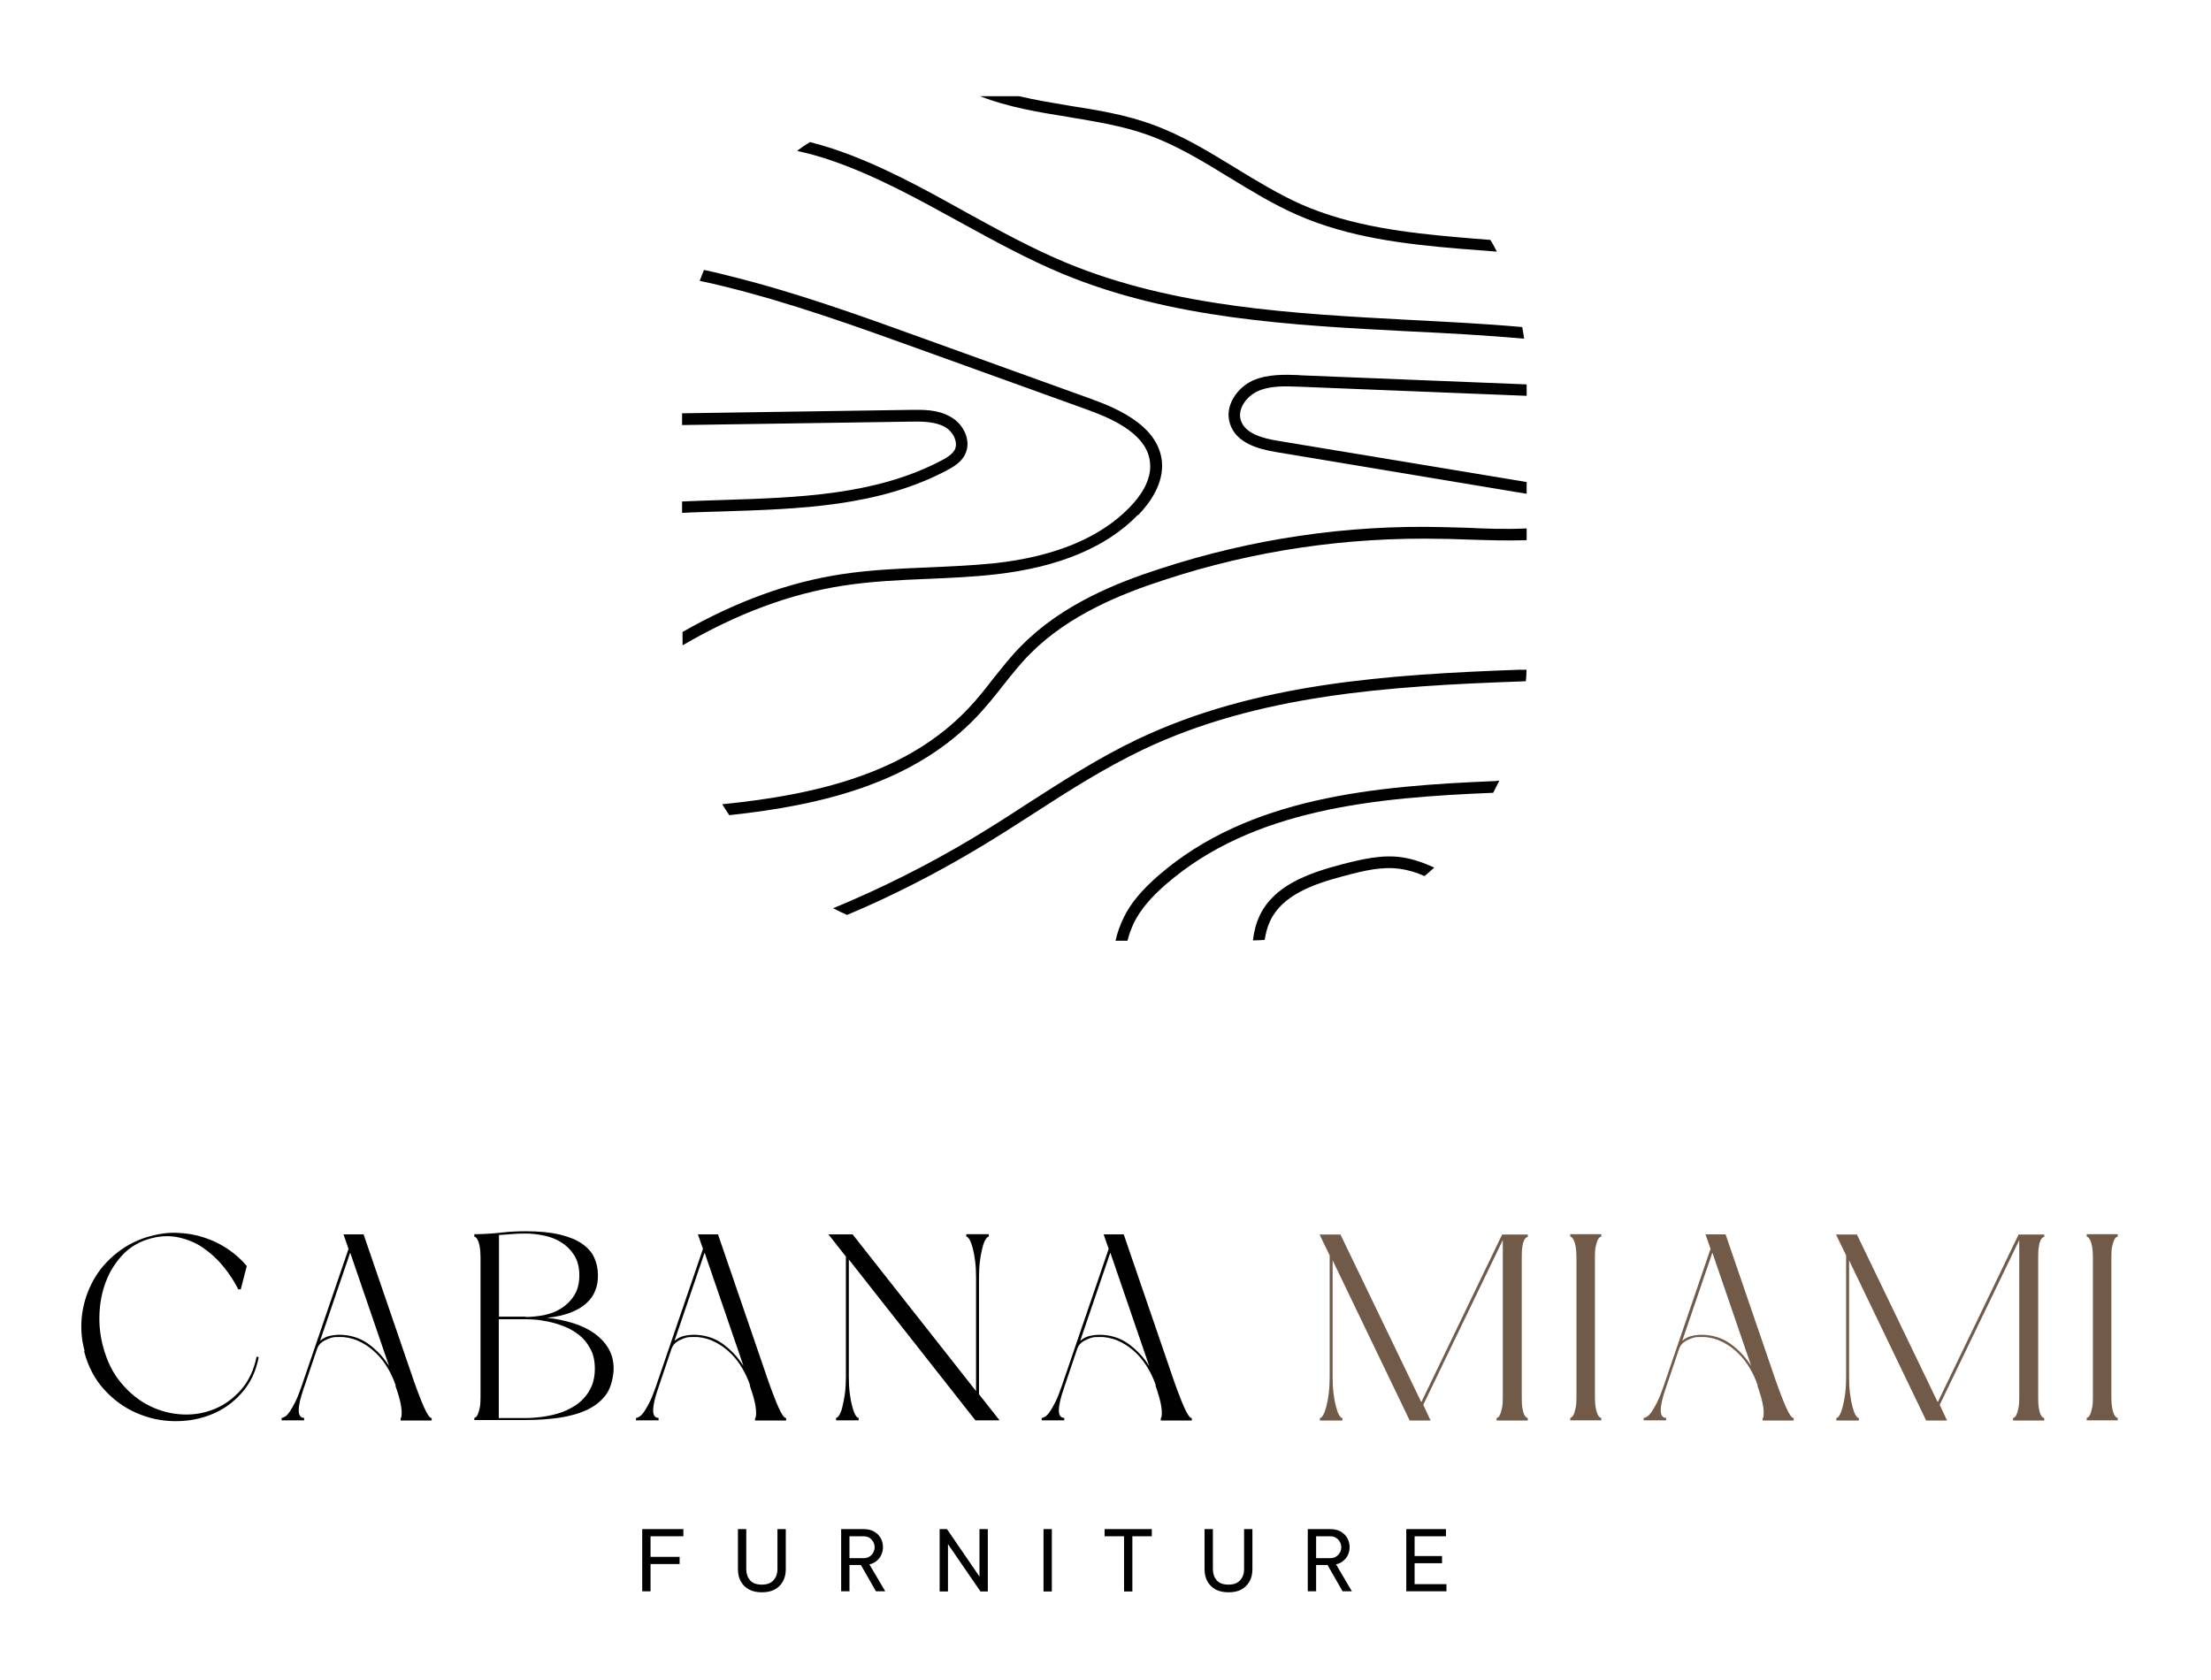<svg viewBox="0 0 1353.7 1028.6" id="Layer_1" xmlns="http://www.w3.org/2000/svg"><defs><style>      .st0 {        fill: #010101;      }      .st1 {        fill: #725a48;      }    </style></defs><g><g><path d="M393.2,974.6v-38.2h25.2v4.4h-20.1v12.6h17.8v4.4h-17.8v16.7h-5.1Z" class="st0"></path><path d="M466.3,975.1c-3,0-5.6-.6-7.7-1.7-2.2-1.2-3.8-2.8-5-4.9-1.2-2.1-1.8-4.6-1.8-7.5v-24.6h5.1v24.6c0,2.7.8,4.9,2.3,6.7s3.9,2.7,7.2,2.7,5.6-.9,7.2-2.7c1.6-1.8,2.4-4,2.4-6.7v-24.6h5.1v24.6c0,2.9-.6,5.4-1.8,7.5-1.2,2.1-2.9,3.8-5,4.9-2.2,1.2-4.8,1.7-7.8,1.7Z" class="st0"></path><path d="M515,974.6v-38.2h13.5c2.7,0,5,.5,6.8,1.6,1.8,1.1,3.1,2.4,4,4.1.9,1.7,1.3,3.5,1.3,5.3s-.3,3-.9,4.5-1.5,2.7-2.8,3.8c-1.2,1.1-2.8,1.9-4.6,2.3l9.7,16.5h-5.7l-9.2-16.1h-7v16.1h-5.1ZM528.5,940.8h-8.4v13.4h8.4c1.6,0,2.9-.3,3.9-1,1-.7,1.8-1.5,2.3-2.5s.8-2.1.8-3.2-.3-2.2-.8-3.2c-.5-1-1.3-1.8-2.3-2.5-1-.7-2.3-1-3.9-1Z" class="st0"></path><path d="M575.3,974.6v-38.2h4.5l19.9,29.1v-29.1h5.1v38.2h-4.5l-19.9-29v29h-5.1Z" class="st0"></path><path d="M638.9,974.6v-38.2h5.1v38.2h-5.1Z" class="st0"></path><path d="M688.2,974.6v-33.8h-11.9v-4.4h28.9v4.4h-11.9v33.8h-5.1Z" class="st0"></path><path d="M752,975.1c-3,0-5.6-.6-7.7-1.7-2.2-1.2-3.8-2.8-5-4.9-1.2-2.1-1.8-4.6-1.8-7.5v-24.6h5.1v24.6c0,2.7.8,4.9,2.3,6.7s3.9,2.7,7.2,2.7,5.6-.9,7.2-2.7c1.6-1.8,2.4-4,2.4-6.7v-24.6h5.1v24.6c0,2.9-.6,5.4-1.8,7.5-1.2,2.1-2.9,3.8-5,4.9-2.2,1.2-4.8,1.7-7.8,1.7Z" class="st0"></path><path d="M800.7,974.6v-38.2h13.5c2.7,0,5,.5,6.8,1.6,1.8,1.1,3.1,2.4,4,4.1.9,1.7,1.3,3.5,1.3,5.3s-.3,3-.9,4.5-1.5,2.7-2.8,3.8c-1.2,1.1-2.8,1.9-4.6,2.3l9.7,16.5h-5.7l-9.2-16.1h-7v16.1h-5.1ZM814.2,940.8h-8.4v13.4h8.4c1.6,0,2.9-.3,3.9-1,1-.7,1.8-1.5,2.3-2.5s.8-2.1.8-3.2-.3-2.2-.8-3.2c-.5-1-1.3-1.8-2.3-2.5-1-.7-2.3-1-3.9-1Z" class="st0"></path><path d="M861,974.6v-38.2h24.3v4.4h-19.2v12.1h16.8v4.4h-16.8v12.8h19.5v4.4h-24.5Z" class="st0"></path></g><g><path d="M51.8,827.4c-2.1-7.7-2.5-15.3-1.5-22.9,1.1-7.6,3.5-14.5,7.1-20.9s8.5-11.9,14.5-16.6c6-4.7,12.8-8.1,20.5-10.1,5.5-1.5,11-2.2,16.5-1.9,5.5.2,10.8,1.1,15.9,2.8,5.1,1.6,9.9,3.9,14.4,6.9s8.5,6.5,11.9,10.6l-3.7,14.3h-1.5c-2.5-5-5.6-9.7-9.3-14.2-3.7-4.5-7.8-8.2-12.3-11.3s-9.5-5.1-14.8-6.3c-5.4-1.2-11-1-16.8.5-7,1.8-12.8,5.1-17.4,9.9-4.5,4.8-8,10.2-10.4,16.5-2.4,6.2-3.7,12.8-4,19.9-.3,7,.5,13.7,2.2,20,2.4,9.1,6.2,16.7,11.4,22.7,5.2,6.1,11,10.7,17.4,13.8,6.4,3.1,13.1,4.8,20.1,5.1,7,.3,13.5-.9,19.7-3.5,6.2-2.6,11.5-6.6,16.1-11.9,4.6-5.4,7.7-12,9.3-20l1.3.3c-1.7,8.8-5.2,16.1-10.5,22-5.2,5.9-11.4,10.3-18.5,13.1-7.1,2.9-14.7,4.2-22.7,4.1-8.1-.1-15.8-1.8-23.1-5-7.4-3.2-13.9-7.9-19.7-14.2s-9.9-14.1-12.4-23.5Z" class="st0"></path><path d="M242.3,848.5c-1.2-3.6-2.8-7.1-4.8-10.5-2-3.4-4.3-6.5-7.1-9.2-2.7-2.7-5.7-4.9-9.1-6.7s-7-2.9-11-3.3c-1.5-.1-3.1,0-4.7,0s-3.2.5-4.7,1.1-2.9,1.3-4.1,2.3c-1.3,1-2.1,2.3-2.7,3.9l-8,23.7c-2.2,6.2-3.2,10.8-3.2,13.9,0,3.1,1.2,4.6,3.3,4.6v1.5h-13.8v-1.5c.6,0,1.4-.3,2.3-.9.9-.6,1.8-1.6,2.8-3.1,1-1.5,2.1-3.4,3.3-5.8s2.4-5.5,3.7-9.2l28.9-84.5-3.1-8.9h12.3l31,90.4c1.1,3,2.1,5.9,3.2,8.6,1,2.7,2,5.1,2.9,7.1s1.8,3.6,2.5,4.7,1.5,1.7,2.1,1.7v1.5h-19v-1.5c.5,0,.7-1.5.6-4.5-.2-3-1-6.8-2.5-11.4l-1.3-3.9ZM195.9,821.2c1.8-1.7,4.1-2.8,6.8-3.3s5.2-.6,7.6-.4c6.2.5,11.6,2.6,16.2,6.2,4.7,3.6,8.5,7.8,11.7,12.8l-23.8-69.4-18.5,54.2Z" class="st0"></path><path d="M290.4,869.8v-1.5c.2,0,.5-.2,1-.5.4-.3.8-.9,1.2-1.8.4-.9.7-2.1,1.1-3.8s.5-3.8.5-6.4v-86c0-2.7-.2-4.9-.5-6.5s-.7-2.9-1.1-3.7c-.4-.9-.8-1.5-1.2-1.8-.4-.3-.8-.5-1-.5v-1.5h1.5c4.9-.1,9.9-.4,15.2-1s10.2-.8,14.8-.8c8.2,0,15.1.7,20.8,2,5.6,1.4,10.2,3.2,13.6,5.6,3.5,2.4,6,5.2,7.5,8.5,1.5,3.3,2.3,6.9,2.3,10.8s-.5,6.5-1.6,9.3c-1.1,2.9-2.8,5.4-5.3,7.7-2.4,2.3-5.6,4.2-9.6,5.8s-8.8,2.7-14.6,3.3c5.7.6,11.1,1.8,16,3.3,5,1.6,9.3,3.7,12.9,6.2,3.6,2.6,6.5,5.7,8.6,9.2,2.1,3.6,3.2,7.7,3.2,12.3s-1.5,11.6-4.4,15.7c-2.9,4.1-6.8,7.2-11.7,9.6-4.9,2.3-10.6,3.9-17.1,4.9-6.5.9-13.3,1.4-20.6,1.4h-31.4ZM321.8,806.3v.2c3.6,0,7.3-.4,11.1-1.1,3.9-.8,7.4-2.1,10.6-4.1s5.9-4.6,8-7.9c2.1-3.3,3.2-7.4,3.2-12.4s-1.1-9.1-3.2-12.4c-2.1-3.3-4.8-5.9-8-7.9s-6.7-3.3-10.6-4.1c-3.9-.8-7.6-1.2-11.1-1.2s-5.1.1-7.9.3c-2.8.2-5.6.4-8.4.6v50h16.3ZM364.2,838.3c0-4.9-.9-9-2.8-12.4-1.8-3.4-4.1-6.2-6.9-8.4-2.8-2.2-5.9-4-9.3-5.3s-6.7-2.3-9.8-2.9c-3.1-.6-5.8-1.1-8.2-1.2-2.4-.2-4-.2-4.9-.2h-16.9v60.5h16.3c7.9-.1,15-1.2,21.2-3.2,2.6-.9,5.2-2,7.7-3.5,2.6-1.5,4.8-3.2,6.8-5.4,2-2.1,3.6-4.6,4.9-7.6,1.2-3,1.9-6.4,1.9-10.3Z" class="st0"></path><path d="M459.3,848.5c-1.2-3.6-2.8-7.1-4.8-10.5-2-3.4-4.3-6.5-7.1-9.2-2.7-2.7-5.7-4.9-9.1-6.7s-7-2.9-11-3.3c-1.5-.1-3.1,0-4.7,0s-3.2.5-4.7,1.1-2.9,1.3-4.1,2.3c-1.3,1-2.1,2.3-2.7,3.9l-8,23.7c-2.2,6.2-3.2,10.8-3.2,13.9,0,3.1,1.2,4.6,3.3,4.6v1.5h-13.8v-1.5c.6,0,1.4-.3,2.3-.9.9-.6,1.8-1.6,2.8-3.1,1-1.5,2.1-3.4,3.3-5.8,1.2-2.4,2.4-5.5,3.7-9.2l28.9-84.5-3.1-8.9h12.3l31,90.4c1.1,3,2.1,5.9,3.2,8.6,1,2.7,2,5.1,2.9,7.1s1.8,3.6,2.5,4.7,1.5,1.7,2.1,1.7v1.5h-19v-1.5c.5,0,.7-1.5.6-4.5-.2-3-1-6.8-2.5-11.4l-1.3-3.9ZM412.9,821.2c1.8-1.7,4.1-2.8,6.8-3.3s5.2-.6,7.6-.4c6.2.5,11.6,2.6,16.2,6.2,4.7,3.6,8.5,7.8,11.7,12.8l-23.8-69.4-18.5,54.2Z" class="st0"></path><path d="M599.3,853.7l12.7,16.1h-14.8l-77.5-98.5v71.9c0,3.8.2,7.2.6,10.3.4,3.1.9,5.7,1.5,7.9s1.2,3.9,1.9,5.1c.7,1.2,1.4,1.8,2,1.8v1.5h-13.8v-1.5c.6,0,1.3-.6,2-1.8.7-1.2,1.4-2.9,1.9-5.1s1.1-4.9,1.5-7.9c.4-3.1.6-6.5.6-10.3v-73.7l-10.7-13.6h14.8l75.6,96v-69.6c0-3.8-.2-7.2-.6-10.3s-.9-5.7-1.5-7.9-1.2-3.8-1.9-5-1.4-1.8-2-1.8v-1.5h13.8v1.5c-.6,0-1.3.6-2,1.8s-1.4,2.9-1.9,5-1.1,4.8-1.5,7.9-.6,6.5-.6,10.3v71.4Z" class="st0"></path><path d="M707.7,848.5c-1.2-3.6-2.8-7.1-4.8-10.5-2-3.4-4.3-6.5-7.1-9.2-2.7-2.7-5.7-4.9-9.1-6.7s-7-2.9-11-3.3c-1.5-.1-3.1,0-4.7,0s-3.2.5-4.7,1.1-2.9,1.3-4.1,2.3c-1.3,1-2.1,2.3-2.7,3.9l-8,23.7c-2.2,6.2-3.2,10.8-3.2,13.9,0,3.1,1.2,4.6,3.3,4.6v1.5h-13.8v-1.5c.6,0,1.4-.3,2.3-.9.9-.6,1.8-1.6,2.8-3.1,1-1.5,2.1-3.4,3.3-5.8s2.4-5.5,3.7-9.2l28.9-84.5-3.1-8.9h12.3l31,90.4c1.1,3,2.1,5.9,3.2,8.6,1,2.7,2,5.1,2.9,7.1s1.8,3.6,2.5,4.7,1.5,1.7,2.1,1.7v1.5h-19v-1.5c.5,0,.7-1.5.6-4.5-.2-3-1-6.8-2.5-11.4l-1.3-3.9ZM661.3,821.2c1.8-1.7,4.1-2.8,6.8-3.3,2.7-.5,5.2-.6,7.6-.4,6.2.5,11.6,2.6,16.2,6.2,4.7,3.6,8.5,7.8,11.7,12.8l-23.8-69.4-18.5,54.2Z" class="st0"></path><path d="M935.4,755.9v1.5c-.2,0-.5.2-1,.5s-.9.9-1.3,1.8-.8,2.1-1,3.7c-.3,1.6-.4,3.8-.4,6.5v86c0,2.6.1,4.7.4,6.4.3,1.7.6,2.9,1,3.8.4.9.9,1.5,1.3,1.8s.8.5,1,.5v1.5h-19.1v-1.5c.2,0,.5-.2,1-.5s.8-.9,1.2-1.8c.4-.9.7-2.1,1.1-3.8s.5-3.8.5-6.4v-96.5l-48.7,100.9,4.5,9.6h-12.8l-47.2-98.1v71.5c0,3.8.2,7.2.6,10.3.4,3.1.9,5.7,1.5,7.9s1.2,3.9,1.9,5.1c.7,1.2,1.4,1.8,2,1.8v1.5h-13.8v-1.5c.6,0,1.3-.6,2-1.8.7-1.2,1.3-2.9,1.9-5.1.6-2.2,1.1-4.9,1.5-7.9.4-3.1.6-6.5.6-10.3v-74.5l-6.2-12.8h12.8l49.5,102.7,49.5-102.7h15.4Z" class="st1"></path><path d="M980.4,757.3c-.3,0-.7.2-1.1.5s-.8.9-1.2,1.8-.7,2.1-1.1,3.7-.5,3.8-.5,6.5v86c0,2.6.2,4.7.5,6.4s.7,2.9,1.1,3.8c.4.9.8,1.5,1.2,1.8s.8.5,1.1.5v1.5h-19v-1.5c.2,0,.5-.2,1-.5.4-.3.8-.9,1.2-1.8.4-.9.7-2.1,1.1-3.8s.5-3.8.5-6.4v-86c0-2.7-.2-4.9-.5-6.5s-.7-2.9-1.1-3.7c-.4-.9-.8-1.5-1.2-1.8-.4-.3-.8-.5-1-.5v-1.5h19v1.5Z" class="st1"></path><path d="M1076.2,848.5c-1.2-3.6-2.8-7.1-4.8-10.5-2-3.4-4.3-6.5-7.1-9.2-2.7-2.7-5.7-4.9-9.1-6.7s-7-2.9-11-3.3c-1.5-.1-3.1,0-4.7,0s-3.2.5-4.7,1.1-2.9,1.3-4.1,2.3c-1.3,1-2.1,2.3-2.7,3.9l-8,23.7c-2.2,6.2-3.2,10.8-3.2,13.9,0,3.1,1.2,4.6,3.3,4.6v1.5h-13.8v-1.5c.6,0,1.4-.3,2.3-.9.9-.6,1.8-1.6,2.8-3.1,1-1.5,2.1-3.4,3.3-5.8s2.4-5.5,3.7-9.2l28.9-84.5-3.1-8.9h12.3l31,90.4c1.1,3,2.1,5.9,3.2,8.6,1,2.7,2,5.1,2.9,7.1s1.8,3.6,2.5,4.7,1.5,1.7,2.1,1.7v1.5h-19v-1.5c.5,0,.7-1.5.6-4.5-.2-3-1-6.8-2.5-11.4l-1.3-3.9ZM1029.9,821.2c1.8-1.7,4.1-2.8,6.8-3.3s5.2-.6,7.6-.4c6.2.5,11.6,2.6,16.2,6.2,4.7,3.6,8.5,7.8,11.7,12.8l-23.8-69.4-18.5,54.2Z" class="st1"></path><path d="M1251.6,755.9v1.5c-.2,0-.5.2-1,.5s-.9.9-1.3,1.8c-.4.9-.8,2.1-1,3.7-.3,1.6-.4,3.8-.4,6.5v86c0,2.6.1,4.7.4,6.4.3,1.7.6,2.9,1,3.8.4.9.9,1.5,1.3,1.8s.8.5,1,.5v1.5h-19.1v-1.5c.2,0,.5-.2,1-.5s.8-.9,1.2-1.8c.4-.9.7-2.1,1.1-3.8s.5-3.8.5-6.4v-96.5l-48.7,100.9,4.5,9.6h-12.8l-47.2-98.1v71.5c0,3.8.2,7.2.6,10.3.4,3.1.9,5.7,1.5,7.9s1.2,3.9,1.9,5.1c.7,1.2,1.4,1.8,2,1.8v1.5h-13.8v-1.5c.6,0,1.3-.6,2-1.8.7-1.2,1.3-2.9,1.9-5.1.6-2.2,1.1-4.9,1.5-7.9.4-3.1.6-6.5.6-10.3v-74.5l-6.2-12.8h12.8l49.5,102.7,49.5-102.7h15.4Z" class="st1"></path><path d="M1296.6,757.3c-.3,0-.7.2-1.1.5s-.8.9-1.2,1.8-.7,2.1-1.1,3.7-.5,3.8-.5,6.5v86c0,2.6.2,4.7.5,6.4s.7,2.9,1.1,3.8c.4.9.8,1.5,1.2,1.8s.8.5,1.1.5v1.5h-19v-1.5c.2,0,.5-.2,1-.5.4-.3.8-.9,1.2-1.8.4-.9.7-2.1,1.1-3.8s.5-3.8.5-6.4v-86c0-2.7-.2-4.9-.5-6.5s-.7-2.9-1.1-3.7c-.4-.9-.8-1.5-1.2-1.8-.4-.3-.8-.5-1-.5v-1.5h19v1.5Z" class="st1"></path></g></g><g><path d="M933.1,207.4c-23.6-2.1-47.5-3.4-70.8-4.5-71.2-3.7-144.9-7.5-211.7-35.2-21.8-9.1-42.9-20.7-63.3-31.9-25.6-14.1-52-28.7-80-38.1-6.2-2.1-12.7-3.8-19.3-5.3,2.5-1.9,5.1-3.7,7.9-5.4,4.7,1.2,9.2,2.5,13.8,4,28.6,9.5,55.4,24.3,81.2,38.7,20.2,11.1,41,22.6,62.6,31.5,65.7,27.1,138.8,30.9,209.4,34.7,22.7,1.2,46.1,2.3,69.1,4.4.4,2.4.9,4.8,1.2,7.2Z" class="st0"></path><path d="M934.7,323.6v7.2c-12.2.4-24.3,0-36.5-.4-5-.1-9.8-.4-14.8-.4-58.2-1.3-115.6,7-170.8,25.2-25.5,8.3-58,21.1-81.8,45.1-6.2,6.2-11.7,13.2-17,19.9-4.8,6.2-10,12.5-15.4,18.3-38.1,40.4-93.6,54.5-151.9,60.7-1.5-2.2-2.9-4.4-4.3-6.7,58.2-5.8,113.6-19.2,150.9-58.9,5.3-5.6,10.3-11.9,14.9-17.9,5.6-6.9,11.1-14.1,17.6-20.5,24.9-25.2,58.3-38.4,84.6-46.9,56-18.3,114.3-27,173.2-25.5,5,.1,9.8.3,14.8.4,12.3.6,24.5,1,36.5.4Z" class="st0"></path><path d="M590.8,278.5c-2.4,4.5-6.6,7.2-11,9.5-42,22.3-90.7,23.7-137.6,25.2-8.1.3-16.4.4-24.6.9v-7c8.2-.4,16.4-.6,24.5-.9,46.1-1.5,93.8-2.8,134.5-24.3,3.1-1.6,6.4-3.7,7.9-6.4,2.5-4.8-1.3-11.6-6.3-14.2-6-3.2-13.6-3.2-20.5-3.1l-140.1,2.1v-7.2l139.9-2.1c7.3-.1,16.3-.3,24,4,8.2,4.2,13.8,14.9,9.2,23.6Z" class="st0"></path><path d="M916.5,154.1c-7.8-.6-15.5-1.2-23.2-1.8-32.8-2.8-67.4-6.7-99.3-20.8-14.4-6.3-28-14.7-41.2-22.7-16-9.8-32.4-19.9-50.1-26.2-15.5-5.6-32.4-8.2-48.8-11-18.2-2.9-36.8-6-53.9-12.7h23.9c10.1,2.4,20.5,4.1,31.2,5.9,16.7,2.6,33.8,5.4,50,11.3,18.5,6.6,35.2,16.9,51.4,26.8,12.9,7.9,26.4,16.1,40.3,22.3,30.8,13.5,64.8,17.4,97,20.2,6.2.6,12.3,1,18.6,1.5,1.6,2.3,2.8,4.8,4.1,7.3Z" class="st0"></path><path d="M934.6,410.2c0,2.4-.1,4.7-.4,7-.9,0-1.9,0-2.8.1-81.8,2.9-161,8.2-231.7,41.8-23.6,11.3-46.1,25.6-67.8,39.7-10.7,6.9-21.7,13.9-32.7,20.5-25.9,15.5-52.7,29.3-80.6,41-2.9-1.3-5.7-2.6-8.5-4.1,29.5-12.2,58-26.5,85.4-42.9,11-6.6,22-13.6,32.5-20.5,22-14.1,44.5-28.7,68.7-40.2,71.9-34.1,151.9-39.5,234.4-42.5,1,.2,2.2,0,3.4,0Z" class="st0"></path><path d="M917.9,478.2c-1.2,2.5-2.4,4.8-3.7,7.3-72.2,2.9-147.1,9.8-200.3,56-9.4,8.1-15.5,15.5-19.5,23.3-1.7,3.7-3.2,7.5-4.1,11.3h-7.3c1-4.8,2.8-9.7,5.1-14.4,4.2-8.6,11-16.7,21.1-25.5,55.4-48.1,132.5-54.9,206.7-57.9.6-.2,1.2-.2,1.9-.2Z" class="st0"></path><path d="M878,531.4c-1.9,1.8-3.9,3.5-5.8,5.1-4.8-2.1-9.8-3.7-14.9-4.4-11-1.6-22,1-34.3,4.3-19.2,5-38,11.9-45.3,27.5-1.8,3.8-2.8,7.8-3.4,11.7-2.4.1-4.8.3-7.2.3.6-5,1.8-10.3,4.1-15.1,8.6-18.3,29.2-25.9,50-31.4,12.6-3.2,24.8-6.2,37.1-4.4,6.9,1,13.5,3.4,19.8,6.3Z" class="st0"></path><path d="M696.8,315.2c-19.2,19.9-48.5,32.1-87,36.5-13.9,1.6-28.1,2.2-41.9,2.8-17,.7-34.4,1.5-51.4,4.1-32.7,5-65.2,17.1-98.6,36.6v-8.2c33-18.8,65.2-30.5,97.6-35.4,17.3-2.6,35-3.4,52.2-4.1,13.6-.6,27.7-1.2,41.5-2.6,36.8-4.1,64.6-15.7,82.6-34.4,6.3-6.5,13.5-16.4,12.3-27.3-1.6-17.1-22.4-26.5-37.8-32.1l-102.3-36.9c-39.4-14.2-80.1-28.9-121.5-39-4.7-1.2-9.4-2.2-14.1-3.2.9-2.2,1.7-4.5,2.6-6.7,4.4,1,8.8,1.9,13.2,3.1,41.8,10.1,82.6,24.9,122.4,39.3l102.3,36.9c17.3,6.3,40.4,17,42.5,38.1,1.2,13.3-7.2,25.2-14.5,32.7Z" class="st0"></path><path d="M795.4,229.8l139.3,5.6v7l-139.7-5.6c-8.2-.3-17.6-.7-25.2,2.9-6.6,3.1-12.3,10.7-10.1,17.7,2.6,8.2,13.6,11.1,23,12.6l152,25.2v7.2l-153.1-25.5c-11.4-1.9-24.9-5.6-28.6-17.6-3.4-10.8,4.4-21.8,13.9-26.2,9.1-4.1,19.8-3.7,28.4-3.4Z" class="st0"></path></g></svg>